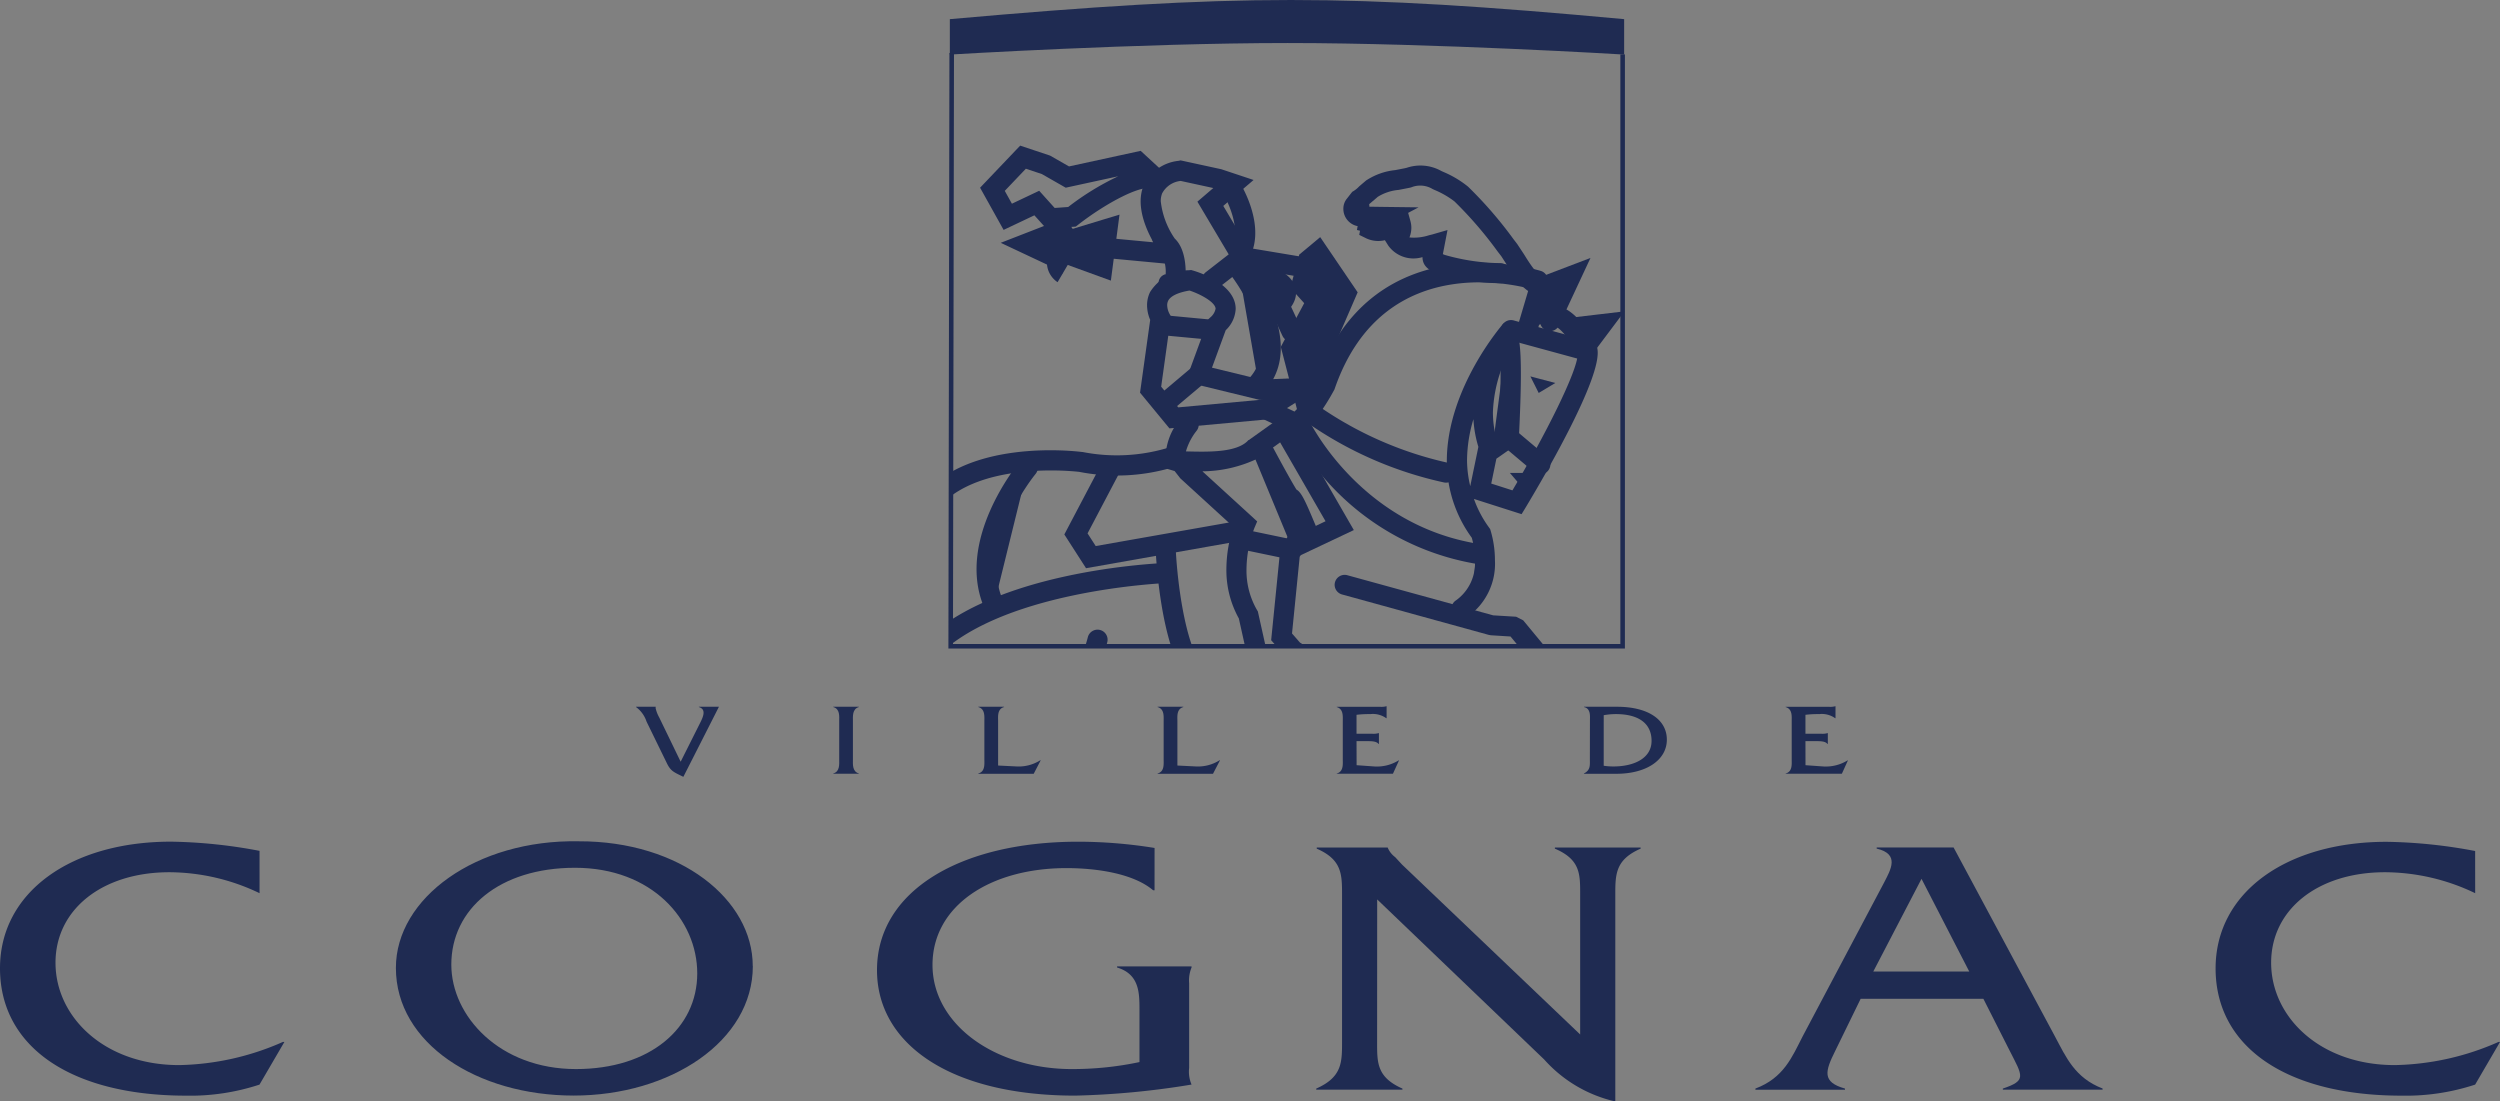 <svg id="Groupe_5885" xmlns="http://www.w3.org/2000/svg" width="180.744" height="79.634" viewBox="0 0 180.744 79.634"><rect x="0" y="0" width="180.744" height="79.634" fill="#808080" stroke="none"/><defs><clipPath id="clip-path"><path id="Rectangle_2268" fill="#1f2b52" d="M0 0h180.744v79.634H0z"/></clipPath><clipPath id="clip-path-2"><path id="Tracé_18729" d="M156.2 10.925v40.323h48.75V10.925a125.482 125.482 0 0 0-25.05-2.75 105.341 105.341 0 0 0-23.7 2.75" transform="translate(-156.198 -8.175)" fill="#1f2b52"/></clipPath></defs><g id="Groupe_5886"><g id="Groupe_5885-2" clip-path="url(#clip-path)"><path id="Tracé_18669" d="M204.948 1.384v2.561s-13.719-.834-24.326-.834-24.425.834-24.425.834V1.384c20.8-1.845 28.712-1.845 48.751 0" transform="translate(-87.526)" fill="#1f2b52"/></g></g><g id="Groupe_5888" transform="translate(68.672 3.594)"><g id="Groupe_5887" clip-path="url(#clip-path-2)"><path id="Tracé_18670" d="M145.382 81.075a6.121 6.121 0 0 1-1.333-.117l-.918-.479-.208-3.536-1.09.3-5.365-8.818.116-.122c.055-.057 1.266-1.331 1.676-1.712l.107-1c.094-.888.222-2.1.311-2.881-.557.066-1.456.1-1.5.1h-.125l-.793-1.26a15.121 15.121 0 0 1-.829-4.844 12.255 12.255 0 0 1 .887-4.223l.151-.433a30.584 30.584 0 0 1-.6-.284c-.149-.072-.324-.157-.425-.2-.252.133-.8.424-1.348.718-.585.313-1.175.628-1.425.758-.055.117-.155.31-.262.517-.119.23-.25.484-.331.652a4.763 4.763 0 0 1 1.191 3.454 1.053 1.053 0 0 0 .031.3h.083l.1.12c.074.132 0 .23-.093.354l-.159.713-.6.878a2.1 2.1 0 0 1-.532.276c-.169.063-.169.063-.2.259-.008.074 0 .608 0 .784v.142a3.652 3.652 0 0 0 .05.775l.072.09.284 1.417c.014.083.055.243.1.422a4.987 4.987 0 0 1 .177.851 2.821 2.821 0 0 1-2.335 2.924 6.702 6.702 0 0 0-.332.117 1.678 1.678 0 0 0-.476.788c0 .064 0 .067-.266.464a4.5 4.5 0 0 0 .582 1.028l.364.363-.534-.011-.662.015-.027-.006c-.625-.146-.858-.248-.96-.422a.449.449 0 0 1-.016-.377.39.39 0 0 0 0-.292 4.553 4.553 0 0 1-.289-1.31 5.648 5.648 0 0 1 .212-1.807 3.64 3.64 0 0 1-2.114-2.225l-.035-.106a3.879 3.879 0 0 1-.249-1.055c0-.53.063-.814.21-.948a.32.32 0 0 1 .1-.063l.107-.536.316-.776a3.39 3.39 0 0 0 .5-2.188 16.791 16.791 0 0 0-.848-4.167c-.088-.3-.171-.583-.238-.831a5.68 5.68 0 0 1-.161-1.945c.008-.189.017-.378.017-.572a3.411 3.411 0 0 1 1.352-2.673l.215-.215a4.631 4.631 0 0 1 5.706-.792c.055.026.094.045.116.053l.954.272.911.3.041.075a9.752 9.752 0 0 0 2.1 2.54c3.633-4.2 9.164-3.616 9.219-3.608h1.475l.93.148a16.787 16.787 0 0 0 6.268.028 8.962 8.962 0 0 1 .791-1.669c0-.052.022-.236.042-.445l.068-.695c-.182-.071-.5-.215-1.089-.5l-.066-.033-1.158-2.316.011-.07c.005-.035.531-3.347.621-3.951l-.025-.055a2.985 2.985 0 0 1-.326-1.152 4.317 4.317 0 0 1 .433-1.326.6.6 0 0 0 .029-.374.643.643 0 0 1 .364-.765c.113-.057.133-.066.488.185l.041-.155c.056-.211.141-.529.149-.588 0-.243-.429-.472-.712-.623a2.155 2.155 0 0 1-.341-.207l-.11-.1-.055-.076a9.128 9.128 0 0 1-.559-3.485 5.9 5.9 0 0 0-.114-.657 9.786 9.786 0 0 1-.167-.969 17.116 17.116 0 0 0-4.695 2.483l-.66.5.085.934 1.669-.463h1.189l-.166 2.986-2.19-.782-.8-.229-.376 1.028-.227-.133c-.047-.028-.1-.051-.15-.076a1.161 1.161 0 0 1-.752-.9l-2.531-.844 2.846-1.014c-.1-.17-.215-.408-.366-.712-.124-.248-.281-.563-.383-.742-.717.278-2.284.659-2.357.676l-.163.039-1.263-2.272 1.988-2.193.926-.463 1.742 1.017c.021.007 1.011.423 1.426.641l4.293-.939.086-.019 1.74 1.065c.052-.033.1-.067.146-.1a2.14 2.14 0 0 1 .9-.4l.607-.146 2.852.626.839.4c.3.3.794.851.781 1.181a.338.338 0 0 1-.024.112l.442 2.768h.018l-.015.016.078.488a2.381 2.381 0 0 1 .434.623 23.045 23.045 0 0 1 2.888.621 3.057 3.057 0 0 1 1.2-.537l.044-.012 1.1.158 1.6 2.632-.039.1c-.36.942-1.147 3.04-1.585 4.316 1.635-1.912 4.236-4.837 7.622-5.884a4.3 4.3 0 0 1-.043-1.44c0-.029 0-.056.006-.082-.893.135-2.136.237-2.739-.713l-.406-.655a1.443 1.443 0 0 0-.138.069.743.743 0 0 1-.794.018l-1.352-.31.035-.205c.014-.081.017-.1.238-.255-.242-.012-.488-.13-.568-.633-.023-.141.074-.256.2-.4.025-.03.05-.058.068-.083-.013-.04-.051-.074-.127-.132a.4.4 0 0 1-.191-.265.291.291 0 0 1 .065-.221.4.4 0 0 1 .468-.108h.007c.064-.116.176-.294.366-.587l.041-.063.123-.042c.072-.024.085-.028.207-.142l.06-.04.736-.331c.477-.342.6-.38.889-.392a2.752 2.752 0 0 0 .414-.043l.963-.138.255-.065c.6-.152.657-.124 1.361.214l.266.127.409.144a7.238 7.238 0 0 1 1.715 1.275 17.45 17.45 0 0 1 2.3 2.662c.186.249.381.508.592.782l.937.935.051.079.411 1.093c.04.058.129.077.333.1a.941.941 0 0 1 .566.205c.1.014.292.022.462.029a5.814 5.814 0 0 1 .739.06c.576-.222.975-.408.979-.41l.592-.277-.3.579c-.009.016-.8 1.526-1.236 2.431a16.288 16.288 0 0 1 1.529.91l1.464-.353h1.277l-.868 1.085-.627.251c-.028.1-.079.257-.168.523a7.974 7.974 0 0 0-.155.488c0 2.066-2.5 6.662-4.6 10.148l-.581.983-.117.006a6.3 6.3 0 0 1-1.231-.047c-.2.06-.506-.077-1.341-.481a9.638 9.638 0 0 0-1.227-.532 5.892 5.892 0 0 0 .665 1.493c.32.585.468.865.45 1.061.145.938.4 4.6-.835 6.341.341.143.848.312 1.21.432.289.1.433.145.512.178l1.787.112 2.23 2.7-.1.139c-.487.647-2.078 2.764-2.119 2.812l-3.258 4.71-.032.037-4.865 4.475-.165-3.291.086-.07c.134-.109 3.158-2.579 3.528-2.873.08-.123.395-.629.756-1.206.805-1.292 1.99-3.192 2.416-3.827-.1-.106-.265-.251-.4-.373a5.319 5.319 0 0 1-.51-.484c-.15.035-.387.094-.685.168-.933.232-2.475.615-3.838.874-.823 2.53-2.827 8.712-3 9.241 0 .124.026.572.05 1.044.055 1.065.127 2.491.13 3.061.571.314 2.044 1.015 2.06 1.022l.067.05 1.86 2.014-2.313.9-2.659-.737-1.915-2.885.006-.076.433-5.307-.328-3.354.926-3.989a4.6 4.6 0 0 1-.853-.219 5.819 5.819 0 0 1-1.359-.177c-.645.121-3.483.67-3.483.67l-.065.013-.061-.025s-1.766-.726-2.11-.87c-.341.016-1.244.109-1.74.16l-.4.04a16.515 16.515 0 0 1-5.758.319l-.559-.034c-.707 1.8-1.191 3.068-1.386 3.637 1.356.836 8.115 5.2 8.416 5.4l2.963 2.886-.864 1.021a.584.584 0 0 1-.273.091c-.137.025-.408.074-1 .2l-.994.568-1.672-.27c-.426-.14-.43-.229-.5-1.734-.015-.311-.032-.689-.056-1.149-1.2-.655-9.719-5.171-9.808-5.219l-.124-.065.007-.139c.006-.129.137-2.868.241-4.055a14.05 14.05 0 0 0-5.214 4.052c.8 1.012 3.581 5.306 3.7 5.5l1.086 2.7a8.9 8.9 0 0 1 1.416 1.823l.51 1.068-.875.739-.05.012a8.635 8.635 0 0 1-2.074.248m-1.827-.87.67.351a8.384 8.384 0 0 0 3.075-.143l.537-.453-.36-.755a8.5 8.5 0 0 0-1.366-1.74l-.05-.074-1.083-2.707c-.012-.011-3.176-4.888-3.755-5.54l-.11-.123.088-.14c.67-1.062 3.58-3.852 5.869-4.468l.315-.085-.04.324c-.093.761-.233 3.559-.266 4.218 1.147.608 9.189 4.874 9.8 5.216l.106.059.007.121c.027.517.046.935.062 1.274a6.186 6.186 0 0 0 .111 1.307c.008 0 .051.019.086.03l1.451.229.951-.532c.62-.138.9-.189 1.045-.215l.092-.017.526-.631-2.638-2.575c-.042-.022-7.651-4.936-8.518-5.451l-.15-.089.052-.166c.2-.636 1.008-2.708 1.472-3.886l.093-.239.881.052a15.875 15.875 0 0 0 5.628-.309l.056-.009c.028 0 .184-.018.4-.04.564-.058 1.507-.156 1.82-.164h.048l.044.019c.151.065 1.756.724 2.09.862.445-.086 3.054-.59 3.49-.671l.082-.015.071.043a5.128 5.128 0 0 0 1.268.156l.067.013a3.076 3.076 0 0 0 .972.215l.331-.062-1.047 4.51.321 3.322c-.009.153-.375 4.63-.426 5.271l1.74 2.622 2.36.654 1.575-.61-1.392-1.508c-.263-.125-1.724-.824-2.165-1.084l-.112-.066v-.129c.012-.424-.073-2.07-.128-3.16-.036-.7-.053-1.041-.051-1.107l.011-.06c.051-.158 2.228-6.877 3.049-9.4l.04-.124.129-.024c1.38-.256 2.983-.654 3.941-.892.423-.106.727-.18.843-.2l.153-.029.078.136a3.455 3.455 0 0 0 .516.507 3.065 3.065 0 0 1 .577.586l.07.122-.082.114c-.3.425-1.621 2.541-2.495 3.94-.5.806-.745 1.2-.785 1.252l-.046.048c-.127.1-2.27 1.845-3.46 2.817l.107 2.133 4.156-3.824 3.255-4.7c.064-.081 1.388-1.842 2.014-2.674l-1.887-2.285-1.729-.129c-.044-.022-.282-.1-.492-.17a12.036 12.036 0 0 1-1.521-.576l-.24-.133.182-.206c1.227-1.389 1.09-5.114.9-6.242l-.008-.053.016-.051c-.014-.07-.24-.481-.4-.781-.487-.888-.82-1.547-.69-1.952a.285.285 0 0 1 .164-.177c.246-.106.674.081 1.666.561.322.156.743.359.951.427l.021-.064.208.067a4.44 4.44 0 0 0 1.06.058l.461-.78c3.752-6.233 4.539-8.848 4.539-9.945a2.659 2.659 0 0 1 .176-.606c.061-.182.151-.45.171-.539l-.023-.143.792-.317.225-.281h-.336l-1.61.4-.087-.085a12.357 12.357 0 0 0-1.672-1l-.223-.123.087-.186c.263-.565.74-1.494 1.046-2.084-.145.059-.311.126-.5.2l-.066.025-.068-.018a4.75 4.75 0 0 0-.718-.062 3.479 3.479 0 0 1-.609-.053l-.067-.018-.044-.053c-.066-.077-.172-.094-.34-.113a.811.811 0 0 1-.675-.346l-.413-1.091c-.1-.1-.341-.337-.921-.918-.231-.3-.427-.558-.614-.808a17.112 17.112 0 0 0-2.249-2.6 6.942 6.942 0 0 0-1.585-1.193l-.409-.144-.289-.137c-.619-.3-.619-.3-1.062-.184-.08.021-.173.044-.282.07l-.975.14a3.166 3.166 0 0 1-.465.048c-.188.008-.233.01-.668.323l-.038.022-.723.325a.769.769 0 0 1-.317.2c-.132.2-.271.429-.325.526l.018.1-.15.072a.418.418 0 0 1-.108.034.544.544 0 0 1 .1.314c0 .113-.07.2-.177.324-.026.031-.066.078-.09.11.04.23.073.226.357.186a1.9 1.9 0 0 1 .54-.018l.238.032-.054.234c-.021.095-.021.1-.455.4l.748.178c.217.107.266.08.413 0a1.321 1.321 0 0 1 .4-.157l.146-.029.08.125c.038.058.5.8.5.8.51.8 1.727.606 2.532.476l.251-.04.036.248c0 .081-.008.215-.02.377-.06.822-.037 1.281.068 1.363l.341.269-.414.12c-3.542.977-6.159 4.044-7.89 6.074-.168.2-.328.383-.476.555l-.519.6.136-.779c.111-.637 1.6-4.576 1.872-5.278l-1.379-2.271-.809-.116a2.65 2.65 0 0 0-.975.426l-.059.219-.211-.08a22.468 22.468 0 0 0-3.093-.669l-.1-.015-.124-.247a2.315 2.315 0 0 0-.392-.529l-.045-.049-.011-.066-.034-.212-.318.3-.126-.71.377-.007-.445-2.786-.02-.122.04-.034a3.457 3.457 0 0 0-.616-.79l-.717-.329-2.685-.584-.517.124a1.725 1.725 0 0 0-.748.335c-.085.058-.175.12-.281.183l-.114.069-.476-.333a6.757 6.757 0 0 0 .166 1.073 4.935 4.935 0 0 1 .123.744 9.361 9.361 0 0 0 .478 3.231l.088.095a2.1 2.1 0 0 0 .266.157c.376.2.943.5.943 1.028a4.356 4.356 0 0 1-.163.684c-.053.2-.1.386-.112.436l-.026.394-.32-.243c-.137-.1-.293-.208-.393-.276-.058.054-.05.113-.032.253a1.021 1.021 0 0 1-.07.624 3.8 3.8 0 0 0-.388 1.133 2.625 2.625 0 0 0 .288.971l.077.175-.009.061c-.05.357-.538 3.431-.62 3.951l1.028 2.057c.442.216.946.449 1.076.489l.281-.027-.077.3-.082.836c-.049.509-.049.509-.056.534l-.021.051a8.155 8.155 0 0 0-.8 1.711l-.026.131-.128.037a16.753 16.753 0 0 1-6.6.012l-.879-.143h-1.468c-.083-.009-5.509-.587-8.988 3.61l-.127.153-.165-.111a9.637 9.637 0 0 1-2.35-2.734l-.74-.247-.947-.27a1.567 1.567 0 0 1-.18-.077c-2.041-.963-3.793-.727-5.206.7l-.218.217a2.987 2.987 0 0 0-1.222 2.361c0 .2-.009.4-.017.592a5.252 5.252 0 0 0 .146 1.808c.067.248.149.526.237.825a16.833 16.833 0 0 1 .865 4.291 3.8 3.8 0 0 1-.574 2.434l-.262.654-.157.723-.072.109h-.107a1.973 1.973 0 0 0-.058.6 3.722 3.722 0 0 0 .227.916l.036.107a3.347 3.347 0 0 0 2.081 2.06l.2.095-.094.2a4.56 4.56 0 0 0-.252 1.818 4.208 4.208 0 0 0 .259 1.15.827.827 0 0 1 .012.573l-.012.042a2.483 2.483 0 0 0 .638.2h.2a2.469 2.469 0 0 1-.444-1V69.2l.037-.056.241-.361a2.17 2.17 0 0 1 .646-1.067l.06-.037c.112-.047.248-.093.4-.142a2.393 2.393 0 0 0 2.035-2.507 6.625 6.625 0 0 0-.164-.743c-.049-.194-.093-.368-.106-.451l-.254-1.271c-.107-.123-.158-.409-.158-1.089v-.136a14.938 14.938 0 0 1 0-.852.622.622 0 0 1 .478-.608 1.715 1.715 0 0 0 .4-.2l.5-.75.133-.665a.945.945 0 0 1-.146-.615 4.331 4.331 0 0 0-1.174-3.27l-.092-.1.053-.127c.066-.159.237-.488.4-.807.128-.248.246-.475.281-.559l.031-.074.072-.036c.19-.1.841-.446 1.487-.791s1.255-.671 1.442-.767l.072-.037.079.018a4.524 4.524 0 0 1 .579.263c.244.119.652.317.731.339l.222.062-.065.22c-.067.2-.142.415-.22.637a11.9 11.9 0 0 0-.862 4.077 14.5 14.5 0 0 0 .8 4.692l.614.965a13.488 13.488 0 0 0 1.592-.13l.306-.072-.037.312c-.088.737-.238 2.159-.344 3.164-.057.54-.1.961-.117 1.091l-.01.085-.065.056c-.256.222-1.253 1.262-1.595 1.62l5.018 8.249 1.293-.352Zm3.657-48.117 1.207.346 1.65.589.107-1.934h-.694l-2.089.591-.155-1.7.851-.648a17.07 17.07 0 0 1 4.961-2.591l-.9-.554-4.288.938-.082.018-.073-.062c-.329-.188-1.468-.667-1.48-.671l-1.562-.91-.676.338-1.682 1.876.947 1.7a19.253 19.253 0 0 0 2.284-.68l.148-.07.109.121a6.066 6.066 0 0 1 .533.966 8.034 8.034 0 0 0 .47.875l.219.244-2.215.789 1.574.524.019.135a.745.745 0 0 0 .481.68Zm21.316-2.621" transform="translate(-138.951 -17.612)" fill="#1f2b52"/><path id="Tracé_18671" d="M245.083 51.065v.073a.726.726 0 0 0 .654.721c.339.034 1.115.987 1.639 1.99v.008c0 1.206-2.35 5.86-4.715 9.843l-1.533-.491.558-2.7-.065-.188a6.988 6.988 0 0 1-.371-2.266 10.036 10.036 0 0 1 1.881-5.5l-1.114-.93c-.056.062-4.1 4.68-4.1 9.952a9.348 9.348 0 0 0 1.806 5.552 6.022 6.022 0 0 1 .226 1.627 3.3 3.3 0 0 1-1.366 2.895.726.726 0 1 0 .805 1.208 4.683 4.683 0 0 0 2.008-4.1 7.58 7.58 0 0 0-.312-2.148l-.036-.113-.071-.1a8.072 8.072 0 0 1-1.1-2.078l3.445 1.1.3-.492c1.3-2.163 5.528-9.379 5.185-11.434l-.018-.108-.049-.1c-.322-.643-1.477-2.751-2.852-2.888a.726.726 0 0 0-.795.65m-5.715 10.487a10.593 10.593 0 0 1 .462-2.98 8.417 8.417 0 0 0 .358 2l-.588 2.841a8.336 8.336 0 0 1-.232-1.859" transform="translate(-201.987 -31.842)" fill="#1f2b52"/><path id="Tracé_18672" d="M213.457 51.788a7.921 7.921 0 0 1-1.807 2.43.74.74 0 0 0-.528.7.724.724 0 0 0 .892.7c1.062-.266 2.268-2.309 2.737-3.175l.029-.052.019-.056c3.616-10.447 14.033-7.268 14.474-7.128a.726.726 0 0 0 .442-1.383c-.121-.039-12.147-3.742-16.258 7.958" transform="translate(-186.975 -27.826)" fill="#1f2b52"/><path id="Tracé_18673" d="M166.9 73.608a12.841 12.841 0 0 1-6.105.306l-.035-.008h-.035c-.354-.047-8.712-1.087-11.959 3.668l-.028.041-.022.044c-.14.28-3.391 6.924.03 12.511l.274.448 1.342-.316a3844.59 3844.59 0 0 1-.386 3.24l-1.864 1.616 5.667 9.887.87-.237.192 3.267.451.162c.124.045 3.069 1.079 5.4-.393l.568-.358-.313-.594a14.39 14.39 0 0 0-1.863-2.774c-.1-.24-1.077-2.692-1.077-2.692l-4.062-4.57c.636-1.014 2.469-3.613 4.872-4.079l-.1.013c.253-.015 2.512-.277 3.8-5.087a.726.726 0 1 0-1.4-.376c-1.005 3.747-2.5 4.013-2.512 4.015l-.066.009c-3.653.707-6.034 5.058-6.134 5.242l-.24.447 4.586 5.159 1.1 2.755.135.116a8.994 8.994 0 0 1 1.308 1.842 5.475 5.475 0 0 1-3.065.078l-.239-4.056-1.513.412-4.514-7.876 1.386-1.2.7-5.858-2.3.541a9.7 9.7 0 0 1-1.1-4.573 15.266 15.266 0 0 1 1.333-6.013c2.76-3.984 10.471-3.032 10.548-3.022l-.071-.013a14.114 14.114 0 0 0 6.894-.343.726.726 0 0 0-.459-1.378" transform="translate(-151.149 -44.82)" fill="#1f2b52"/><path id="Tracé_18674" d="M179.245 110.582s7.474 1.191 11.156-.867" transform="translate(-169.112 -65.073)" fill="#1f2b52"/><path id="Tracé_18675" d="M189.122 108.156c-3.418 1.91-10.616.795-10.688.783a.726.726 0 0 0-.228 1.434c.316.05 7.767 1.206 11.625-.95a.726.726 0 1 0-.708-1.268" transform="translate(-168.187 -64.148)" fill="#1f2b52"/><path id="Tracé_18676" d="m178.373 113.656-1.192 3.791 8.774 5.2 2.707 3.033s-2.383 1.516-4.333 1.083c-.325-.109-.433-2.816-.433-2.816l-10.074-5.633.433-3.575" transform="translate(-166.075 -67.282)" fill="#1f2b52"/><path id="Tracé_18677" d="m176.687 112.513-1.365 4.34 9.173 5.435 2.016 2.259a5.614 5.614 0 0 1-2.673.616 16.925 16.925 0 0 1-.209-2.171l-.017-.407-10-5.594.375-3.092a.745.745 0 0 0 .005-.088.726.726 0 0 0-1.447-.086l-.492 4.057 10.147 5.678c.146 2.78.531 2.941.906 3.066l.035.011.036.008c2.218.493 4.772-1.111 4.88-1.179l.721-.459-3.351-3.754-8.376-4.964 1.019-3.242a.726.726 0 0 0-1.385-.435" transform="translate(-165.081 -66.356)" fill="#1f2b52"/><path id="Tracé_18678" d="M137.241 79.222a7.546 7.546 0 0 1-2.707-2.817s-10.507-2.816-8.016 6.066c0 0 1.625 5.957 0 8.015 0 0-1.842 2.816 2.491 4.442 0 0-2.274 3.357.975 4.116 0 0-1.517-1.192.216-2.6-.108.108 3.033-1.3 2.6-3.9 0 0-2.275-2.816.325-4.658 0 0 1.624-2.167-1.191-4.983l.541-1.3 3.358-1.733 1.408.325" transform="translate(-139.349 -46.171)" fill="#1f2b52"/><path id="Tracé_18679" d="M125.689 75.833a4.45 4.45 0 0 0-1.2 3.265 9.893 9.893 0 0 0 .409 2.648 20.165 20.165 0 0 1 .692 4.823 4.367 4.367 0 0 1-.563 2.546.872.872 0 0 0-.038.053 3.552 3.552 0 0 0-.506 1.8 3.064 3.064 0 0 0 .152.958 4.35 4.35 0 0 0 2.44 2.415 4.589 4.589 0 0 0-.488 1.91 2.613 2.613 0 0 0 .173.96 2.759 2.759 0 0 0 2.138 1.621.726.726 0 0 0 .887-.707.734.734 0 0 0-.267-.566.994.994 0 0 1-.343-.631 1.176 1.176 0 0 1 .477-.762c.75-.317 2.995-1.727 2.995-4.046a3.705 3.705 0 0 0-.051-.612.736.736 0 0 0-.15-.335 3.737 3.737 0 0 1-.762-1.987 1.934 1.934 0 0 1 .019-.27 1.99 1.99 0 0 1 .922-1.354.727.727 0 0 0 .161-.157 3.46 3.46 0 0 0 .609-2.034 5.381 5.381 0 0 0-1.542-3.512l.27-.648 2.886-1.49 1.148.265a.725.725 0 0 0 .889-.708.7.7 0 0 0-.222-.491.674.674 0 0 0 .135-.139.719.719 0 0 0 .087-.343.729.729 0 0 0-.38-.64 6.909 6.909 0 0 1-2.417-2.53.726.726 0 0 0-.447-.349c-.228-.061-5.618-1.469-8.109 1.051m.605 5.525c-.59-2.105-.447-3.619.426-4.5 1.487-1.507 4.934-1.082 6.435-.732a8.582 8.582 0 0 0 1.813 2.107.725.725 0 0 0-.392.074l-3.358 1.733a.73.73 0 0 0-.337.366l-.541 1.3a.727.727 0 0 0 .157.793 4.092 4.092 0 0 1 1.442 2.851 2.156 2.156 0 0 1-.293 1.142 3.237 3.237 0 0 0-1.415 2.686 5.013 5.013 0 0 0 .943 2.715c.007.072.018.145.018.214 0 1.729-2.106 2.726-2.13 2.735a.606.606 0 0 1 .2-.033.715.715 0 0 0-.44.155 3.43 3.43 0 0 0-.712.782 4.636 4.636 0 0 1 .58-1.328.73.73 0 0 0 .124-.406.727.727 0 0 0-.47-.679 3.583 3.583 0 0 1-2.324-1.841 1.623 1.623 0 0 1-.084-.524 2.1 2.1 0 0 1 .273-1.006.581.581 0 0 1-.041.058c1.8-2.28.307-8.01.131-8.656m3.22 13.5a.616.616 0 0 1 .105.04.722.722 0 0 0-.105-.04" transform="translate(-138.425 -45.248)" fill="#1f2b52"/><path id="Tracé_18680" d="M216.339 95.045a.717.717 0 0 0-.027.193.727.727 0 0 0 .534.7l10.615 2.925.148.025 1.418.089 1.476 1.786-1.676 2.029-.038.051-3.34 4.849-3 3.65-.244-1.3 2.847-2.158.153-.159 3.8-5.354.038-.78-.867-1.517-.763-.354-10.236 1.9-2.247-1.347a.726.726 0 1 0-.747 1.245l2.482 1.488.506.091 10-1.856.381.667-3.468 4.884-3.116 2.363-.275.713.614 3.264 1.274.327 4.008-4.874.037-.049 3.34-4.848 2.038-2.467v-.921l-2.058-2.491-.515-.262-1.657-.1-10.543-2.9a.726.726 0 0 0-.893.507" transform="translate(-188.493 -56.554)" fill="#1f2b52"/><path id="Tracé_18681" d="m222.211 112.768-.975 3.683.324 3.358-.433 5.307 1.827 2.754 2.509.7 2.6-.525-2.925-2.383-1.841-1.083.108-3.9 2.924-8.99" transform="translate(-192.582 -66.178)" fill="#1f2b52"/><path id="Tracé_18682" d="m224.714 110.536-2.924 8.99-.035.2-.109 3.9.358.646 1.793 1.054 1.691 1.378-.92.186-2.08-.577L220.95 124l.413-5.057v-.129l-.312-3.228.942-3.557a.735.735 0 0 0 .024-.186.726.726 0 0 0-1.428-.186l-.975 3.683-.02.256.318 3.293-.427 5.243.119.46 1.827 2.754.411.3 2.509.7.338.012 2.6-.524.315-1.275-2.925-2.383-.091-.063-1.471-.865.093-3.366 2.892-8.891a.726.726 0 0 0-1.381-.449" transform="translate(-191.659 -65.252)" fill="#1f2b52"/><path id="Tracé_18683" d="m251.185 49.2.867-2.925 2.275-.867-1.517 3.252" transform="translate(-209.424 -29.04)" fill="#1f2b52"/><path id="Tracé_18684" d="m253.142 43.055-2.611.994-.969 3.269a.726.726 0 0 0 1.392.413l.212-.716a.72.72 0 0 0 1.375.275l2.273-4.872Zm-1.157 1.995-.645 1.382.379-1.282.266-.1" transform="translate(-208.498 -27.363)" fill="#1f2b52"/><path id="Tracé_18685" d="m259.315 53.511 1.842-.217-.975 1.3" transform="translate(-213.98 -33.458)" fill="#1f2b52"/><path id="Tracé_18686" d="m260.145 51.4-1.841.217a.726.726 0 1 0 .17 1.442l.183-.022a.718.718 0 0 0 1.18.819l1.99-2.654Z" transform="translate(-213.054 -32.286)" fill="#1f2b52"/><path id="Tracé_18687" d="m225.469 27.385-.121.029-.692.135a4.709 4.709 0 0 0-2.109.752l-.5.426a1.962 1.962 0 0 1-.5.392l-.4.511a1.133 1.133 0 0 0-.242.715 1.378 1.378 0 0 0 .018.226 1.276 1.276 0 0 0 1.257 1.053c-.006.026-.026.047-.031.073l-.095.537.488.24a2.047 2.047 0 0 0 1.365.143l.252.4a2.241 2.241 0 0 0 2.465.823c.009.506.28.912 1.117 1.207a16.5 16.5 0 0 0 4.553.681.725.725 0 0 0 .7-.725v-.025a.726.726 0 0 0-.058-.248c.579.925 1.348 1.978 2.442 1.86a.726.726 0 1 0-.157-1.443c-.31.033-1.016-1.122-1.249-1.5l-.5-.757-.261-.339a29.545 29.545 0 0 0-3.292-3.806 7.359 7.359 0 0 0-1.809-1.075l-.131-.062a3.091 3.091 0 0 0-2.513-.219m-2.429 2.4.356-.308a3.422 3.422 0 0 1 1.511-.5l.775-.152.124-.029a1.723 1.723 0 0 1 1.555.119l.135.063a6.409 6.409 0 0 1 1.446.832 28.425 28.425 0 0 1 3.121 3.621l.263.34.405.626.111.18a.714.714 0 0 0-.6-.305 15.166 15.166 0 0 1-4.021-.6l-.119-.052.335-1.742-1.1.319-.234.057a3.492 3.492 0 0 1-1.417.16 1.927 1.927 0 0 0 .138-.685 1.868 1.868 0 0 0-.068-.5l-.164-.592.752-.4-2.71-.034-.645-.01h-.2c0-.063-.007-.1-.014-.185.089-.077.184-.153.265-.229" transform="translate(-192.455 -18.845)" fill="#1f2b52"/><path id="Tracé_18688" d="M191.013 44.411a3.384 3.384 0 0 0-2.815 1.578 2.152 2.152 0 0 0-.218.955 2.692 2.692 0 0 0 .226 1.056l-.734 5.263 2.126 2.582 7.225-.664 4.89-3.091-5.492.229-3.548-.863.994-2.71a2.265 2.265 0 0 0 .72-1.541 1.76 1.76 0 0 0-.049-.41c-.361-1.5-2.58-2.227-3.022-2.357l-.149-.044Zm-1.34 3.577.033-.239-.121-.219a1.428 1.428 0 0 1-.15-.588.712.712 0 0 1 .07-.322c.175-.348.728-.605 1.546-.741.762.253 1.764.785 1.875 1.249a.276.276 0 0 1 .008.069 1.094 1.094 0 0 1-.4.641l-.124.117-1.659 4.521 5.327 1.3.255-.011-6.1.561L189 52.829l.675-4.841" transform="translate(-173.722 -28.468)" fill="#1f2b52"/><path id="Tracé_18689" d="M190.308 26.415a3.141 3.141 0 0 0-2.535 1.821c-.773 1.947.93 4.431 1.127 4.708l.055.076.073.06a2.682 2.682 0 0 1 .34 1.671.726.726 0 0 0 1.449.1c.024-.342.1-2.091-.858-2.888l.127.138a5.894 5.894 0 0 1-1.059-2.768 1.528 1.528 0 0 1 .1-.566 1.715 1.715 0 0 1 1.343-.9l2.356.513-1.15.985 2.263 3.811-1.653 1.286a.726.726 0 0 0 .892 1.147l2.664-2.072-2.294-3.863 2.19-1.876-2.333-.777-2.944-.64Z" transform="translate(-173.779 -18.38)" fill="#1f2b52"/><path id="Tracé_18690" d="M202.572 31.073s1.559 2.519.72 4.437" transform="translate(-182.184 -21.006)" fill="#1f2b52"/><path id="Tracé_18691" d="M201.267 29.531a.727.727 0 0 0-.237 1c.377.614 1.232 2.486.673 3.765a.726.726 0 1 0 1.33.582c.981-2.242-.695-4.993-.768-5.11a.725.725 0 0 0-1-.235" transform="translate(-181.259 -20.081)" fill="#1f2b52"/><path id="Tracé_18692" d="M203.663 44.165s4.078 5.156 1.439 8.274" transform="translate(-182.795 -28.342)" fill="#1f2b52"/><path id="Tracé_18693" d="M202.288 42.67a.727.727 0 0 0-.12 1.02c.037.047 3.677 4.73 1.455 7.355a.726.726 0 1 0 1.108.938c2.988-3.53-1.243-8.964-1.424-9.193a.726.726 0 0 0-1.019-.119" transform="translate(-181.87 -27.417)" fill="#1f2b52"/><path id="Tracé_18694" d="m192.643 72.773 3.838 3.508a9.875 9.875 0 0 0-.507 3.06 7.171 7.171 0 0 0 .9 3.561l.426 1.916-.709 2.831 2.449 1.05 6.535-1.2-4.288-2.859-.568-.65.554-5.54 1.174-2.217-.134-.317c-.628-1.492-.916-2.132-1.273-2.331-.364-.581-1.235-2.167-1.992-3.6l-.367-.486-1.167.569c-.839.839-2.793.8-4.465.757a4.317 4.317 0 0 1 .759-1.476.726.726 0 0 0-1.117-.929 4.53 4.53 0 0 0-1.113 3.246l-.078.361.733.22m5.914-.86c1.264 2.383 1.779 3.27 2.129 3.544.141.28.357.76.563 1.237l-.983 1.857-.645 6.451 1.11 1.268 1.468.979-2.579.475-.91-.398.492-1.964-.543-2.442-.061-.1a5.675 5.675 0 0 1-.76-2.948 8.5 8.5 0 0 1 .572-2.985l.2-.474-.379-.349-3.581-3.273a9.4 9.4 0 0 0 3.911-.884" transform="translate(-175.981 -41.784)" fill="#1f2b52"/><path id="Ligne_865" transform="translate(21.587 35.489)" fill="#fff" d="m0 0 2.878.599"/><path id="Tracé_18695" d="M203.663 87.823a.726.726 0 0 0 .563.859l2.878.6a.726.726 0 1 0 .3-1.421l-2.878-.6a.726.726 0 0 0-.859.563" transform="translate(-182.787 -52.482)" fill="#1f2b52"/><path id="Ligne_866" transform="translate(15.712 23.497)" fill="#fff" d="M2.277 0 0 1.919"/><path id="Tracé_18696" d="m192.821 60.14-2.277 1.919a.726.726 0 0 0 .936 1.111l2.277-1.919a.726.726 0 0 0-.936-1.111" transform="translate(-175.299 -37.198)" fill="#1f2b52"/><path id="Ligne_867" transform="translate(15.232 19.9)" fill="#fff" d="m0 0 3.837.36"/><path id="Tracé_18697" d="M189.2 52.445a.726.726 0 0 0 .655.79l3.837.361a.726.726 0 1 0 .136-1.446l-3.837-.361a.726.726 0 0 0-.791.655" transform="translate(-174.687 -32.613)" fill="#1f2b52"/><path id="Tracé_18698" d="M205.846 44.711s4.437.719 1.439 2.878" transform="translate(-184.018 -28.648)" fill="#1f2b52"/><path id="Tracé_18699" d="M204.2 43.669a.726.726 0 0 0 .6.834c.929.153 1.82.569 1.87.79 0 0-.02.265-.738.782a.726.726 0 1 0 .848 1.178c1.046-.753 1.485-1.525 1.3-2.293-.317-1.347-2.415-1.788-3.05-1.89a.725.725 0 0 0-.832.6" transform="translate(-183.093 -27.723)" fill="#1f2b52"/><path id="Tracé_18700" d="m214.189 45.035-1.8 3.357.84 3.238 3.118-7.195-2.039-3-.72.6-.48 1.8Z" transform="translate(-187.686 -26.814)" fill="#1f2b52"/><path id="Tracé_18701" d="m212.859 39.516-.9.747-.641 2.4 1 1.113-1.692 3.158 1.441 5.556 4.116-9.5-2.709-3.99Zm.355 1.687 1.323 1.946-2.12 4.892-.238-.921 1.9-3.556-1.157-1.286c.1-.359.2-.744.287-1.076" transform="translate(-186.699 -25.45)" fill="#1f2b52"/><path id="Ligne_868" transform="translate(23.866 18.581)" fill="#fff" d="m0 0 .839 1.799"/><path id="Tracé_18702" d="M209.25 48.854a.726.726 0 0 0-.351.965l.839 1.8a.726.726 0 0 0 1.316-.619l-.839-1.8a.726.726 0 0 0-.965-.351" transform="translate(-185.691 -30.932)" fill="#1f2b52"/><path id="Tracé_18703" d="M174.578 36.528c-.411.308-1.305 3.161-.36 3.717" transform="translate(-166.061 -24.063)" fill="#1f2b52"/><path id="Tracé_18704" d="M172.155 38.616a1.724 1.724 0 0 0 .771 1.514l.736-1.252.022.017a4.117 4.117 0 0 1 .466-2.582l-.061.055-.871-1.162c-.609.456-1.124 2.338-1.064 3.41" transform="translate(-165.137 -23.322)" fill="#1f2b52"/><path id="Tracé_18705" d="m170.91 38.164-2.159.84 2.039.959" transform="translate(-163.232 -24.979)" fill="#1f2b52"/><path id="Tracé_18706" d="m168.3 36.562-3.736 1.453 3.569 1.679a.726.726 0 1 0 .619-1.314s-.7-.185-.89-.274a7.279 7.279 0 0 1 .964-.192.726.726 0 1 0-.526-1.353" transform="translate(-160.886 -24.054)" fill="#1f2b52"/><path id="Tracé_18707" d="m175.538 38.458 2.758-.839-.36 2.758-2.638-.959" transform="translate(-166.901 -24.674)" fill="#1f2b52"/><path id="Tracé_18708" d="m177.158 35.622-2.758.839a.725.725 0 0 0-.483.906c.017.056.067.086.1.134a.7.7 0 0 0-.323.366.726.726 0 0 0 .434.93l3.489 1.269.623-4.772Zm-.654 1.717c-.047.358-.055.417-.1.744l-1.069-.389 1.166-.355" transform="translate(-165.975 -23.371)" fill="#1f2b52"/><path id="Ligne_869" transform="translate(11.874 14.384)" fill="#fff" d="m0 0 3.838.36"/><path id="Tracé_18709" d="M181.558 39.9a.727.727 0 0 0 .655.791l3.838.36a.726.726 0 0 0 .136-1.446l-3.838-.36a.726.726 0 0 0-.791.655" transform="translate(-170.407 -25.582)" fill="#1f2b52"/><path id="Ligne_870" transform="translate(21.108 14.983)" fill="#fff" d="m0 0 4.317.72"/><path id="Tracé_18710" d="M202.567 41.211a.726.726 0 0 0 .6.835l4.317.72a.726.726 0 1 0 .239-1.432l-4.317-.72a.726.726 0 0 0-.835.6" transform="translate(-182.176 -26.347)" fill="#1f2b52"/><path id="Tracé_18711" d="m177.62 76.177-2.595 4.931 1.569 2.441 11.019-1.949a.726.726 0 1 0-.252-1.43l-10.068 1.777-.589-.916 2.2-4.182a.726.726 0 0 0-1.285-.676" transform="translate(-166.748 -46.063)" fill="#1f2b52"/><path id="Tracé_18712" d="m207.331 68.412-2.149 1.534 3.486 8.43 4.184-1.979-4.87-8.451Zm.193 1.647 3.284 5.7-1.38.653-2.462-5.954.558-.4" transform="translate(-183.646 -41.668)" fill="#1f2b52"/><path id="Ligne_871" transform="translate(40.569 20.27)" fill="#fff" d="m0 0 5.241 1.428"/><path id="Tracé_18713" d="M246.847 53.164a.726.726 0 0 0 .51.891l5.241 1.429a.726.726 0 1 0 .382-1.4l-5.241-1.428a.726.726 0 0 0-.892.51" transform="translate(-206.979 -33.085)" fill="#1f2b52"/><path id="Tracé_18714" d="m245.394 63.5 1.2-.839s.36-7.194-.12-7.315" transform="translate(-206.179 -34.608)" fill="#1f2b52"/><path id="Tracé_18715" d="M244.843 54.245a.668.668 0 0 0 .115.577 12.63 12.63 0 0 1 .112 2.217c0 1.25-.044 2.83-.113 4.308l-.906.634a.726.726 0 0 0 .833 1.19l1.49-1.043.018-.355c.389-7.79-.054-7.9-.669-8.056a.726.726 0 0 0-.881.528m.189.659a.7.7 0 0 0 .339.222.579.579 0 0 1-.339-.222" transform="translate(-205.254 -33.682)" fill="#1f2b52"/><path id="Ligne_872" transform="translate(40.413 28.054)" fill="#fff" d="M2.279 1.919 0 0"/><path id="Tracé_18716" d="M246.64 70.593a.726.726 0 0 0 .088 1.023l2.279 1.918a.726.726 0 1 0 .935-1.111l-2.279-1.923a.726.726 0 0 0-1.023.088" transform="translate(-206.782 -43.006)" fill="#1f2b52"/><path id="Tracé_18717" d="M215.939 68.167a27.042 27.042 0 0 0 9.592 4.2" transform="translate(-189.674 -41.792)" fill="#1f2b52"/><path id="Tracé_18718" d="M214.424 66.819a.726.726 0 0 0 .166 1.013 27.489 27.489 0 0 0 9.894 4.323.726.726 0 1 0 .244-1.431 26.482 26.482 0 0 1-9.291-4.071.726.726 0 0 0-1.013.167" transform="translate(-188.749 -40.867)" fill="#1f2b52"/><path id="Tracé_18719" d="M212.52 68.222a.725.725 0 0 0-.348.965 18.6 18.6 0 0 0 13.374 9.761.726.726 0 0 0 .227-1.434c-8.607-1.359-12.252-8.87-12.287-8.946a.727.727 0 0 0-.966-.346" transform="translate(-187.524 -41.784)" fill="#1f2b52"/><path id="Tracé_18720" d="M191.662 89.715s.24 7.075 2.279 9.473" transform="translate(-176.07 -53.866)" fill="#1f2b52"/><path id="Tracé_18721" d="M190.712 88.063a.726.726 0 0 0-.7.75c.01.3.273 7.357 2.451 9.919a.726.726 0 1 0 1.107-.94c-1.536-1.807-2.041-7.129-2.106-9.028a.727.727 0 0 0-.75-.7" transform="translate(-175.145 -52.941)" fill="#1f2b52"/><path id="Tracé_18722" d="M168.594 92.558c-.541.018-13.305.519-18.232 6.313a.726.726 0 0 0 1.107.94c4.51-5.3 17.049-5.8 17.175-5.8.4-.014.162-.4.149-.8s.2-.663-.2-.649" transform="translate(-152.831 -55.459)" fill="#1f2b52"/><path id="Tracé_18723" d="M165.227 76.895s-4.486 5.376-2.448 9.933" transform="translate(-159.589 -46.682)" fill="#1f2b52"/><path id="Tracé_18724" d="M163.74 75.5c-.195.234-4.751 5.78-2.553 10.694a.726.726 0 0 0 1.326-.593c-1.827-4.084 2.3-9.121 2.343-9.172a.726.726 0 0 0-1.115-.93" transform="translate(-158.659 -45.757)" fill="#1f2b52"/><path id="Tracé_18725" d="m251.665 61.894 1.8.479-1.2.72Z" transform="translate(-209.694 -38.277)" fill="#1f2b52"/><path id="Tracé_18726" d="M249.366 77.768h-1.079l.72.84Z" transform="translate(-207.8 -47.172)" fill="#1f2b52"/><path id="Ligne_873" transform="translate(22.86 26.002)" fill="#fff" d="m0 0 1.657.773"/><path id="Tracé_18727" d="M206.61 66.085a.726.726 0 0 0 .351.965l1.657.773a.726.726 0 0 0 .614-1.316l-1.657-.773a.726.726 0 0 0-.965.351" transform="translate(-184.408 -40.39)" fill="#1f2b52"/><path id="Tracé_18728" d="m163.75 24.283-2.579 2.708 1.7 3.05 2.225-1.054.871.967 2.12-.152.175-.136c2.01-1.567 4.659-2.979 5.4-2.583l.834-1.175-1.715-1.582-5.181 1.126-1.367-.782-2.163-.721Zm.734 1.336 1.152.384 1.726.987 3.8-.827a19.42 19.42 0 0 0-3.622 2.222l-.977.07-1.119-1.243-1.973.935-.516-.928 1.524-1.6" transform="translate(-158.985 -17.014)" fill="#1f2b52"/></g></g><g id="Groupe_5890"><g id="Groupe_5889" clip-path="url(#clip-path)" fill="#1f2b52"><path id="Tracé_18730" d="M18.765 142.131a15.178 15.178 0 0 0-6.513-1.515c-4.859 0-8.239 2.687-8.239 6.544 0 3.911 3.521 7.4 8.943 7.4a19.358 19.358 0 0 0 7.5-1.676h.106l-1.8 3.086a16.014 16.014 0 0 1-5.316.8C5.14 156.763 0 153.252 0 147.559c0-5.508 5.14-9.153 12.357-9.153a36.726 36.726 0 0 1 6.407.665Z" transform="translate(0 -77.556)"/><path id="Tracé_18731" d="M90.908 147.361c0 5.429-5.95 9.365-12.956 9.365-6.97 0-12.85-3.778-12.85-9.231 0-5.055 5.809-9.286 13.2-9.153 7.393-.027 12.6 4.23 12.6 9.018m-21.793-.106c0 3.726 3.486 7.556 9.012 7.556 5.352 0 8.768-2.954 8.768-6.918 0-3.884-3.276-7.635-8.838-7.635-5.456 0-8.942 2.979-8.942 7" transform="translate(-36.48 -77.519)"/><path id="Tracé_18732" d="M164.284 141.919h-.105c-1.443-1.224-4.119-1.6-6.267-1.6-5.492 0-9.681 2.713-9.681 7s4.506 7.529 10.068 7.529a23.269 23.269 0 0 0 4.895-.506v-3.831c0-1.224-.036-2.528-1.62-3.007v-.08h5.386v.08a2.442 2.442 0 0 0-.175 1.145v6.119a2.338 2.338 0 0 0 .175 1.2 59.4 59.4 0 0 1-8.413.8c-9.012 0-14.329-3.724-14.329-9.073 0-5.72 6.021-9.285 14.541-9.285a34.838 34.838 0 0 1 5.526.452Z" transform="translate(-80.813 -77.557)"/><path id="Tracé_18733" d="M220.848 153.422c0 1.49-.036 2.554 1.831 3.379v.08h-6.232v-.08c1.866-.825 1.866-1.89 1.866-3.379v-10.616c0-1.49 0-2.554-1.831-3.352v-.08h5.14v.026a1.634 1.634 0 0 0 .528.665l.493.533 12.885 12.291v-10.083c0-1.49.036-2.554-1.829-3.352v-.08h6.2v.08c-1.831.8-1.831 1.862-1.831 3.352v14.926a9.8 9.8 0 0 1-5.14-3.034l-12.075-11.573Z" transform="translate(-121.286 -78.099)"/><path id="Tracé_18734" d="m296.281 150.31-1.832 3.751c-.739 1.489-.985 2.262.7 2.74v.081h-6.477v-.082c2.043-.771 2.641-2.262 3.416-3.777l5.878-11.1c.492-.958 1.163-2.075-.528-2.473v-.08H303l7.322 13.649c.811 1.516 1.444 3.006 3.45 3.777v.081h-7.212v-.077c1.726-.585 1.443-.878.493-2.74l-1.9-3.751Zm4.4-8.674-3.486 6.7h6.937Z" transform="translate(-161.76 -78.099)"/><path id="Tracé_18735" d="M383.112 142.131a15.183 15.183 0 0 0-6.513-1.515c-4.858 0-8.238 2.687-8.238 6.544 0 3.911 3.521 7.4 8.943 7.4a19.349 19.349 0 0 0 7.5-1.676h.106l-1.8 3.086a16.019 16.019 0 0 1-5.317.8c-8.307 0-13.448-3.511-13.448-9.2 0-5.508 5.141-9.153 12.358-9.153a36.728 36.728 0 0 1 6.407.665Z" transform="translate(-204.163 -77.556)"/><path id="Tracé_18736" d="M109.144 117.553c.264-.523.595-1.127-.009-1.311v-.022h1.452l-2.573 5.068c-.682-.339-.906-.4-1.189-.979l-1.472-3.014a2.131 2.131 0 0 0-.76-1.053v-.022h1.423l-.01.089a2.5 2.5 0 0 0 .263.685l1.55 3.2Z" transform="translate(-58.609 -65.124)"/><path id="Tracé_18737" d="M137.454 117.258c0-.338.068-.877-.43-1.016v-.022h1.851v.022c-.486.14-.429.685-.429 1.016v2.776c0 .332-.057.869.429 1.009v.022h-1.851v-.022c.488-.132.43-.677.43-1.009Z" transform="translate(-76.782 -65.124)"/><path id="Tracé_18738" d="M163.636 120.536a2.919 2.919 0 0 0 1.726-.449h.029l-.507.979h-4.006v-.022c.5-.132.439-.677.439-1.009v-2.776c0-.338.059-.877-.439-1.016v-.022h1.862v.022c-.5.14-.43.685-.43 1.016v3.211Z" transform="translate(-90.149 -65.124)"/><path id="Tracé_18739" d="M193.12 120.536a2.924 2.924 0 0 0 1.726-.449h.029l-.507.979h-4.006v-.022c.5-.132.438-.677.438-1.009v-2.776c0-.338.058-.877-.438-1.016v-.022h1.862v.022c-.5.14-.43.685-.43 1.016v3.211Z" transform="translate(-106.671 -65.124)"/><path id="Tracé_18740" d="m221.259 120.4 1.236.088a2.975 2.975 0 0 0 1.8-.435h.03l-.439.965h-4.064V121c.5-.132.438-.677.438-1.009v-2.777c0-.338.058-.877-.438-1.016v-.022h3.118a1.31 1.31 0 0 0 .458-.036h.03v.86h-.03a1.657 1.657 0 0 0-1.15-.294 7.268 7.268 0 0 0-.994.051v1.37h1.159a1.3 1.3 0 0 0 .429-.044h.03v.779h-.03c-.157-.212-.565-.2-.867-.2h-.721Z" transform="translate(-123.18 -65.078)"/><path id="Tracé_18741" d="M260.91 117.229c0-.338.069-.875-.429-.986v-.022h2.389c2.221 0 3.6.914 3.6 2.379s-1.471 2.467-3.654 2.467h-2.34v-.022c.487-.25.429-.6.429-1.038Zm.995 3.257a4.518 4.518 0 0 0 .711.051c1.453 0 2.749-.574 2.749-1.85s-.955-1.936-2.582-1.936a5.084 5.084 0 0 0-.877.08Z" transform="translate(-145.961 -65.124)"/><path id="Tracé_18742" d="m295.079 120.4 1.238.088a2.981 2.981 0 0 0 1.8-.435h.029l-.438.965h-4.065V121c.5-.132.439-.677.439-1.009v-2.777c0-.338.058-.877-.439-1.016v-.022h3.118a1.314 1.314 0 0 0 .459-.036h.029v.86h-.029a1.658 1.658 0 0 0-1.149-.294 7.277 7.277 0 0 0-.995.051v1.37h1.16a1.3 1.3 0 0 0 .428-.044h.029v.779h-.029c-.157-.212-.566-.2-.868-.2h-.72Z" transform="translate(-164.546 -65.078)"/><path id="Tracé_18743" d="M204.869 51.764h-48.91l.074-43.064h.33l-.074 42.734h48.251V8.806h.33Z" transform="translate(-87.392 -4.875)"/></g></g></svg>
